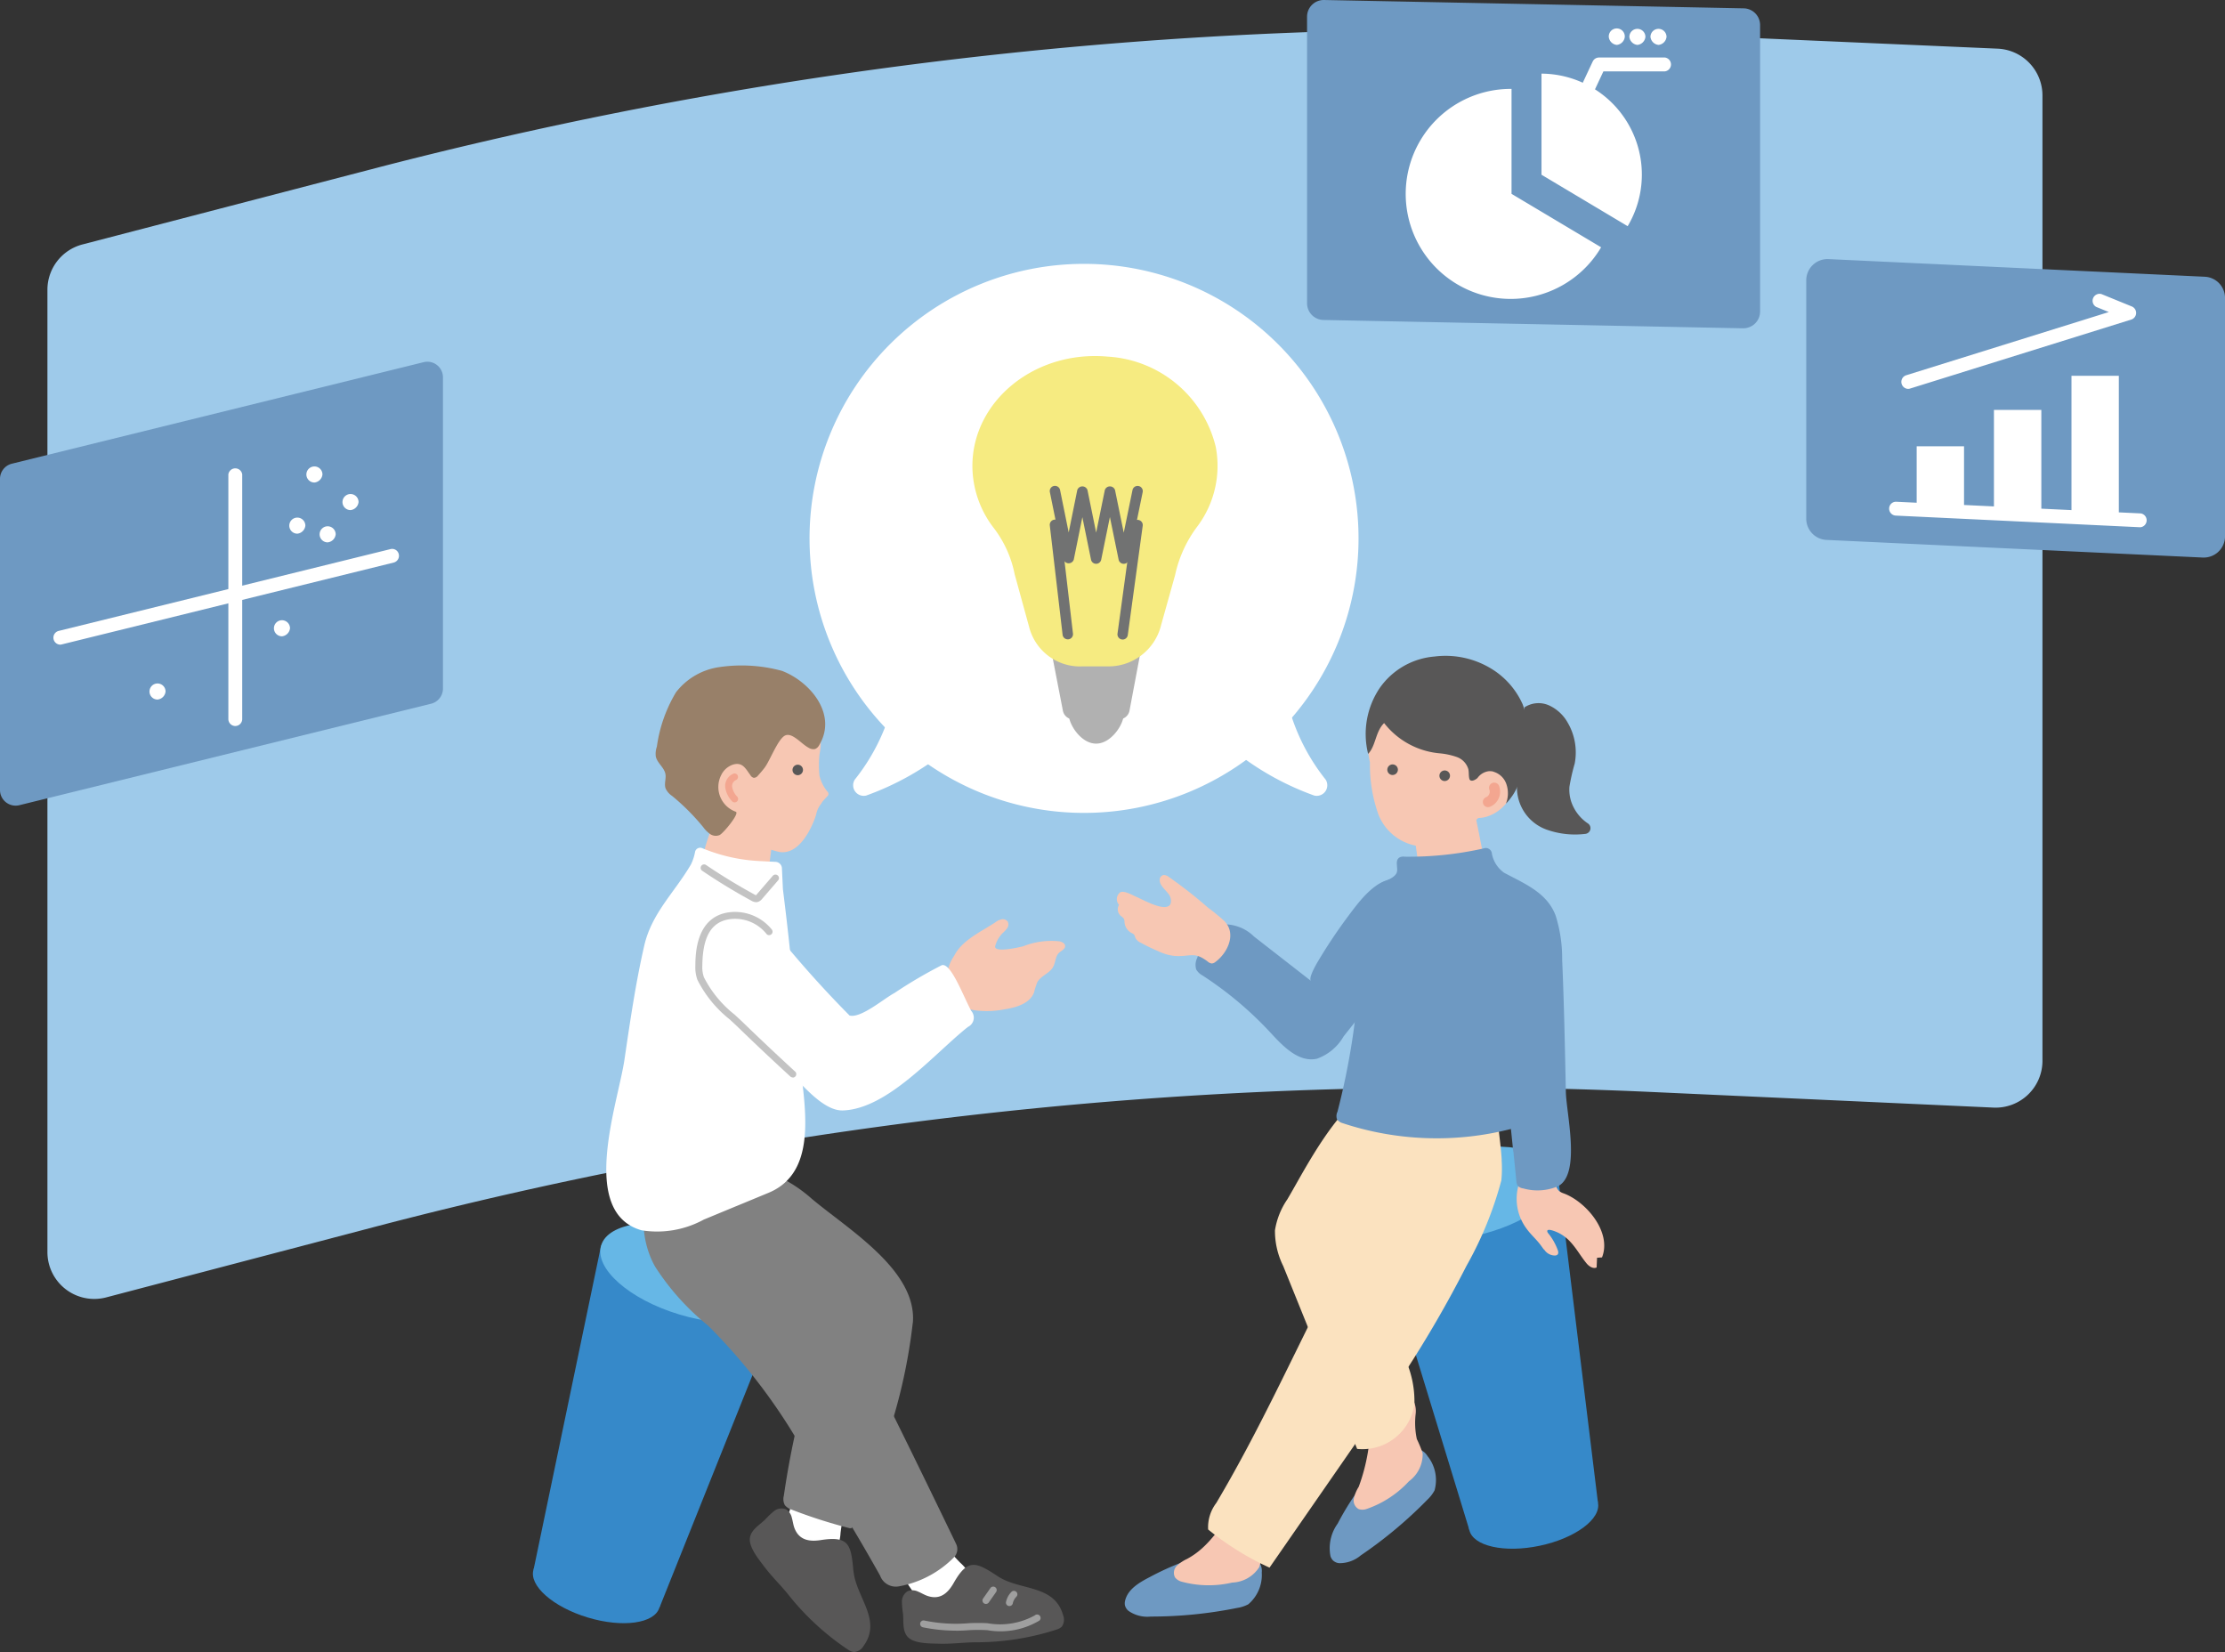 <svg data-name="Illustration 職員の働き方改革" xmlns="http://www.w3.org/2000/svg" width="95.526" height="70.92"><rect width="100%" height="100%" fill="#333333" stroke="none"/><defs><clipPath id="a"><path data-name="長方形 473" fill="none" d="M0 0h95.526v70.92H0z"/></clipPath></defs><g data-name="グループ 172" clip-path="url(#a)"><path data-name="パス 19878" d="M85.589 47.548l-14.737-.673a183.014 183.014 0 00-54.84 5.813L4.558 55.696a2.011 2.011 0 01-2.522-1.945v-41.31a2.011 2.011 0 011.5-1.946l12.835-3.341a185.524 185.524 0 0154.094-5.733l15.3.668a2.012 2.012 0 011.924 2.009v41.441a2.011 2.011 0 01-2.1 2.009" fill="#9ecaea"/><path data-name="パス 19879" d="M58.326 23.112a11.785 11.785 0 11-11.785-11.785 11.786 11.786 0 0111.785 11.785" fill="#fff"/><path data-name="パス 19880" d="M28.31 69.012c-.207.686-1.584.876-3.077.425s-2.535-1.372-2.328-2.057 1.585-.876 3.077-.425 2.535 1.371 2.328 2.057" fill="#3689c9"/><path data-name="パス 19881" d="M33.594 55.814l-5.281 13.2-5.405-1.632 2.9-13.916z" fill="#3689c9"/><path data-name="パス 19882" d="M33.591 55.814c-.3.987-2.282 1.261-4.431.613s-3.649-1.975-3.351-2.962 2.282-1.261 4.431-.612 3.649 1.975 3.351 2.962" fill="#66b7e6"/><path data-name="パス 19883" d="M68.604 64.502c.149.7-.967 1.531-2.492 1.854s-2.882.018-3.031-.682.967-1.531 2.492-1.854 2.882-.019 3.031.682" fill="#3689c9"/><path data-name="パス 19884" d="M66.878 50.392l1.726 14.11-5.523 1.172-4.155-13.594z" fill="#3689c9"/><path data-name="パス 19885" d="M66.878 50.392c.214 1.008-1.392 2.2-3.588 2.67s-4.149.026-4.363-.982 1.392-2.2 3.588-2.67 4.149-.026 4.363.982" fill="#66b7e6"/><path data-name="パス 19886" d="M30.135 36.828a.159.159 0 000 .146.223.223 0 00.1.065 5.807 5.807 0 001.386.34 3.153 3.153 0 001.245 0 .23.23 0 00.111-.069.288.288 0 00.045-.142l.194-1.471a.382.382 0 00-.006-.185.338.338 0 00-.1-.128 2.387 2.387 0 00-.7-.407c-1.787-.684-1.913.8-2.278 1.853" fill="#f7c7b3"/><path data-name="パス 19887" d="M29.195 33.237a1.775 1.775 0 01-.175-1.008 4.033 4.033 0 011.054-2.184 3.5 3.5 0 011.017-.764 3.127 3.127 0 012.919.236 2.786 2.786 0 011.171 2.876 4.789 4.789 0 000 .9 1.682 1.682 0 00.352.7.124.124 0 01-.009.184c-.034.042-.253.261-.253.307a1.073 1.073 0 00-.231.477 2.725 2.725 0 01-.14.38c-.238.558-.726 1.347-1.435 1.234a4.56 4.56 0 01-2.264-1.275c-.392-.39-.855-.7-1.259-1.079a3.3 3.3 0 01-.742-.977" fill="#f7c7b3"/><path data-name="パス 19888" d="M32.823 32.963q-.131.169-.277.328a.234.234 0 01-.184.1.236.236 0 01-.145-.114c-.212-.288-.341-.585-.767-.447a.87.87 0 00-.487.444 1.128 1.128 0 00.626 1.573c.18.064-.529.919-.693 1a.428.428 0 01-.406-.041 1.255 1.255 0 01-.3-.3 9.555 9.555 0 00-1.337-1.339.769.769 0 01-.278-.324c-.068-.2.031-.414-.007-.618-.054-.286-.359-.472-.414-.757a.932.932 0 01.047-.414 6.163 6.163 0 01.823-2.337 2.864 2.864 0 011.88-1.082 6.582 6.582 0 012.67.165c1.2.458 2.388 1.857 1.6 3.182a.355.355 0 01-.182.173.382.382 0 01-.278-.057c-.311-.161-.7-.669-1.008-.523s-.658 1.1-.881 1.383" fill="#988069"/><path data-name="パス 19889" d="M34.248 33.278a.225.225 0 11.227-.225.228.228 0 01-.227.225" fill="#585757"/><path data-name="パス 19890" d="M56.504 41.409c-.19.348-.3.624-.219.7l-2.448-1.906a1.8 1.8 0 00-1.192-.52c-.67.062-1.023.805-1.246 1.441a.673.673 0 00-.041.495.687.687 0 00.273.259 15.4 15.4 0 012.933 2.472c.537.582 1.2 1.269 1.975 1.1a2.151 2.151 0 001.14-.949c.453-.609 5.356-6.332 2.359-6.756-.924-.131-1.707.987-2.18 1.616a22.245 22.245 0 00-1.355 2.048" fill="#6e99c2"/><path data-name="パス 19891" d="M60.904 37.42a7.581 7.581 0 002.858-.374c-.135-.527-.319-1.626-.454-2.154-.063-.244-.089-.091-.27-.267a1.69 1.69 0 00-2.2.192c-.324.587.084 1.951.066 2.6" fill="#f7c7b3"/><path data-name="パス 19892" d="M62.03 36.177a3.684 3.684 0 001.2-.761c.042-.049.183-.3.255-.3.886-.021 1.934-1.1 1.144-1.929a.734.734 0 00-1.117.08 6.273 6.273 0 00-.26-2.087 2.128 2.128 0 00-.669-1.122 2.237 2.237 0 00-1.241-.364 2.512 2.512 0 00-2.367.919 3.574 3.574 0 00-.159 2.112 6.347 6.347 0 00.356 2.22 2.169 2.169 0 002.862 1.231" fill="#f7c7b3"/><path data-name="パス 19893" d="M64.112 33.123a.655.655 0 00-.176-.018.7.7 0 00-.5.29c-.075.077-.31.21-.354.029-.032-.131-.013-.27-.041-.4a.789.789 0 00-.49-.524 3.019 3.019 0 00-.726-.159 3.407 3.407 0 01-2.4-1.3c-.379.368-.351.971-.687 1.323a3.533 3.533 0 01.5-2.832 3.187 3.187 0 012.349-1.348 3.772 3.772 0 012.626.644 3.417 3.417 0 011.156 1.4 3.507 3.507 0 01.125 2.12c-.076.347-.115.7-.214 1.044a2.853 2.853 0 01-.234.581 2.08 2.08 0 01-.185.283 1.657 1.657 0 01-.207.242 1.2 1.2 0 00.02-.836.832.832 0 00-.56-.534" fill="#585757"/><path data-name="パス 19894" d="M65.45 30.366a1.1 1.1 0 011.056-.084 1.754 1.754 0 01.8.741 2.525 2.525 0 01.3 1.758 8.8 8.8 0 00-.226.995 1.668 1.668 0 00.073.625 1.83 1.83 0 00.721.948.245.245 0 01-.11.448 3.625 3.625 0 01-1.587-.157 1.921 1.921 0 01-1.349-1.876" fill="#585757"/><path data-name="パス 19895" d="M62.026 33.529a.227.227 0 11.227-.227.231.231 0 01-.227.227" fill="#585757"/><path data-name="パス 19896" d="M59.789 33.27a.227.227 0 11.227-.227.231.231 0 01-.227.227" fill="#585757"/><path data-name="パス 19897" d="M52.591 39.563a8.277 8.277 0 00-.73-.6 18.839 18.839 0 00-1.679-1.315.337.337 0 00-.236-.084.212.212 0 00-.156.192.411.411 0 00.074.253c.08.126.194.224.284.342a.493.493 0 01.118.413c-.129.475-1.215-.155-1.468-.259-.163-.067-.521-.286-.7-.2a.364.364 0 00-.055.538.375.375 0 00.1.495.377.377 0 01.113.112.367.367 0 01.022.141.579.579 0 00.313.467.287.287 0 01.1.066.439.439 0 01.05.129.475.475 0 00.244.222q.367.2.749.362a2.116 2.116 0 00.693.2c.706.045.828-.21 1.428.244a.3.3 0 00.172.08.275.275 0 00.159-.069c.52-.386.9-1.194.4-1.729" fill="#f7c7b3"/><path data-name="パス 19898" d="M54.171 67.506a1.649 1.649 0 01-.58 1.366 1.538 1.538 0 01-.478.155 18.637 18.637 0 01-3.709.37 1.408 1.408 0 01-.957-.246.456.456 0 01-.151-.24.484.484 0 01.013-.216c.123-.479.605-.76 1.044-.988a11.863 11.863 0 012.98-1.119c.559-.119 1.911.064 1.839.917" fill="#6e99c2"/><path data-name="パス 19899" d="M50.977 66.917a1.609 1.609 0 00-.449.3.42.42 0 00-.08.5.538.538 0 00.292.185 4.443 4.443 0 002.162.036 1.438 1.438 0 001.164-.667 4.912 4.912 0 00.134-.642 3.308 3.308 0 01.573-.931 1.038 1.038 0 00.183-1.036c-.384-.728-1.482-.378-1.9.089-.694.78-1.123 1.648-2.085 2.168" fill="#f7c7b3"/><path data-name="パス 19900" d="M61.302 62.524a1.649 1.649 0 01.288 1.456 1.549 1.549 0 01-.308.4 18.618 18.618 0 01-2.86 2.391 1.405 1.405 0 01-.929.334.454.454 0 01-.26-.113.485.485 0 01-.111-.185 1.8 1.8 0 01.308-1.4 11.864 11.864 0 011.836-2.6c.4-.413 1.616-1.022 2.036-.275" fill="#6e99c2"/><path data-name="パス 19901" d="M58.33 63.832a1.616 1.616 0 00-.206.5.42.42 0 00.213.454.536.536 0 00.346-.011 4.438 4.438 0 001.808-1.186 1.437 1.437 0 00.588-1.205 4.934 4.934 0 00-.25-.606 3.314 3.314 0 01-.049-1.092 1.038 1.038 0 00-.425-.954c-.727-.386-1.438.52-1.519 1.139a8.125 8.125 0 01-.506 2.966" fill="#f7c7b3"/><path data-name="パス 19902" d="M66.292 53.634a.547.547 0 00.459.264.162.162 0 00.119-.04c.049-.052.031-.136.007-.2a2.492 2.492 0 00-.4-.706.181.181 0 01-.049-.092c-.015-.166.44.041.5.074a1.741 1.741 0 01.457.34c.284.292.47.643.724.953.1.126.282.258.439.184l.018-.417.213-.015c.431-1.089-.685-2.388-1.634-2.744a.683.683 0 01-.2-.1c-.114-.095-.143-.255-.21-.388-.212-.413-.682-.388-1.069-.294s-.463.327-.519.641a2.141 2.141 0 00.386 1.642c.178.253.415.453.6.7.052.067.1.14.152.207" fill="#f7c7b3"/><path data-name="パス 19903" d="M55.27 51.485a3.238 3.238 0 00-.532 1.332 3.388 3.388 0 00.355 1.533l3.173 7.85a2.253 2.253 0 002.459-1.92 4.364 4.364 0 00-.354-1.847l-1.405-4.036a.909.909 0 01.226-1.156l2.039-2.312a4.476 4.476 0 001.218-2.014 2.289 2.289 0 00-1.261-2.43c-2.741-1.249-4.894 3.277-5.918 5" fill="#fbe2bf"/><path data-name="パス 19904" d="M64.469 49.795a5.32 5.32 0 01-.011.876 15.669 15.669 0 01-1.5 3.675 49.419 49.419 0 01-2.641 4.563l-5.813 8.388a12.26 12.26 0 01-2.635-1.638 1.72 1.72 0 01.35-1.138c1.392-2.343 2.58-4.8 3.783-7.246.64-1.3 1.28-2.6 1.946-3.889a7.008 7.008 0 00.874-1.652 10.65 10.65 0 00-.4-2.477 4.549 4.549 0 01.369-2.457c.584-.955 1.619.512 2.517.441a3.427 3.427 0 011.229.08c.4.116 1.358-.85 1.548-.484a2.415 2.415 0 01.2.991c.034.633.151 1.311.189 1.967" fill="#fbe2bf"/><path data-name="パス 19905" d="M64.975 49.436l.127 1.264a.388.388 0 00.06.205.383.383 0 00.239.113 2.232 2.232 0 001.5-.1c.979-.533.345-3.108.326-4.051-.04-1.894-.077-3.788-.159-5.68a6.1 6.1 0 00-.278-1.877c-.371-1-1.35-1.378-2.218-1.847a1.292 1.292 0 01-.52-.813.262.262 0 00-.358-.227 14.692 14.692 0 01-3.386.354.386.386 0 00-.212.026c-.247.136-.035.495-.145.69-.137.244-.534.324-.761.474-.509.336-.444.892-.523 1.456q-.155 1.114-.3 2.23a30.968 30.968 0 01-.946 6.075.421.421 0 00-.024.309.411.411 0 00.241.177 12.86 12.86 0 007.231.251l.1.975" fill="#6e99c2"/><path data-name="パス 19906" d="M42.753 39.578a.676.676 0 01.242-.111.261.261 0 01.272.1.274.274 0 01-.026.279 1.405 1.405 0 01-.2.216 1.253 1.253 0 00-.312.545c-.09.332 1.115.037 1.2.016a3.269 3.269 0 011.571-.211c.106.026.226.089.23.2 0 .134-.16.2-.258.286-.164.151-.15.414-.257.61-.154.28-.53.38-.682.66a3.383 3.383 0 00-.139.437c-.182.479-.765.646-1.271.725a3.93 3.93 0 01-1.261.042 1.59 1.59 0 01-1.063-.625 1.764 1.764 0 01.165-1.713c.339-.673 1.145-1.027 1.76-1.434l.034-.022" fill="#f7c7b3"/><path data-name="パス 19907" d="M33.89 64.886a1.006 1.006 0 00-.115.385.934.934 0 00.414.674 5.339 5.339 0 00.9.614.776.776 0 00.525.127.57.57 0 00.373-.356 1.979 1.979 0 00.1-.524 7.625 7.625 0 01.394-1.658 2.192 2.192 0 00.173-.689c.009-.7-.81-1.666-1.488-1.063a7.54 7.54 0 00-1.274 2.489" fill="#fff"/><path data-name="パス 19908" d="M36.642 67.429c.1 1.13 1.248 2.115.429 3.236a.507.507 0 01-.421.254.571.571 0 01-.239-.1 11.2 11.2 0 01-2.6-2.407c-.324-.394-.692-.749-1-1.159-.228-.307-.679-.843-.613-1.244.055-.339.4-.536.648-.772a3.646 3.646 0 01.385-.367.517.517 0 01.5-.083.552.552 0 01.262.358c.044.146.059.3.111.443.2.538.652.6 1.134.526 1.222-.191 1.3.206 1.4 1.315" fill="#585757"/><path data-name="パス 19909" d="M39.191 56.787a2.408 2.408 0 00.009-.252c-.045-2.134-2.842-3.806-4.354-5.078a6.061 6.061 0 00-2.424-1.318 2.043 2.043 0 00-2.123.818 2.353 2.353 0 00-.22 1.093 3.451 3.451 0 00.182 1.683c.3.455 1.146.775 1.623 1.086a35.376 35.376 0 013.431 2.539 37.379 37.379 0 00-1.663 6.855.555.555 0 00.043.4.6.6 0 00.268.184 21.82 21.82 0 002.49.8.162.162 0 00.107 0 .142.142 0 00.064-.085c.357-.875.705-1.743 1.031-2.623a23.831 23.831 0 001.533-6.1" fill="#818181"/><path data-name="パス 19910" d="M36.471 43.594c.486.135 1.485-.732 1.932-.966a20.02 20.02 0 012.026-1.191c.39-.131.912 1.291 1.266 1.955a.441.441 0 01-.14.693c-1.451 1.152-3.43 3.515-5.361 3.585-.85.031-1.751-1.125-2.316-1.649q-1.186-1.1-2.273-2.3a5.77 5.77 0 01-1.352-2.058c-.663-2.115 1.643-3.493 2.845-1.872a46.206 46.206 0 003.373 3.8" fill="#fff"/><path data-name="パス 19911" d="M18.508 30.21L.831 34.566a.671.671 0 01-.831-.65V20.557a.67.67 0 01.51-.651l17.677-4.358a.67.67 0 01.831.651v13.36a.671.671 0 01-.51.651" fill="#6e99c2"/><path data-name="パス 19912" d="M94.572 23.935l-16.155-.757a.912.912 0 01-.869-.911V12.034a.912.912 0 01.955-.911l16.155.757a.912.912 0 01.869.911v10.232a.912.912 0 01-.955.911" fill="#6e99c2"/><path data-name="パス 19913" d="M74.837 14.094l-18.021-.358a.717.717 0 01-.7-.717V.717A.717.717 0 0156.845 0l18.021.358a.718.718 0 01.7.717v12.3a.718.718 0 01-.732.717" fill="#6e99c2"/><path data-name="パス 19914" d="M49.017 27.724l-.524 2.783a.46.46 0 01-.451.374h-1.958a.459.459 0 01-.451-.372l-.522-2.69" fill="#b1b1b1"/><path data-name="パス 19915" d="M48.24 30.615a.363.363 0 010 .072c0 .41-.53 1.236-1.181 1.236s-1.171-.828-1.171-1.236a.362.362 0 010-.072" fill="#b1b1b1"/><path data-name="パス 19916" d="M47.013 28.606h.489a2.325 2.325 0 002.349-1.776l.6-2.144a5.332 5.332 0 01.969-2.106 4.337 4.337 0 00.775-3.4 5.08 5.08 0 00-4.624-3.87c-3.158-.291-5.823 1.92-5.823 4.694a4.376 4.376 0 00.915 2.659 4.785 4.785 0 01.9 1.991l.614 2.235a2.251 2.251 0 002.274 1.719z" fill="#f6eb81"/><path data-name="パス 19917" d="M48.199 27.452a.142.142 0 01-.03 0 .223.223 0 01-.191-.251l.641-4.691a.216.216 0 01.251-.19.222.222 0 01.19.251l-.641 4.691a.223.223 0 01-.221.193" fill="#717272"/><path data-name="パス 19918" d="M45.841 27.446a.223.223 0 01-.221-.2l-.549-4.691a.223.223 0 01.2-.247.217.217 0 01.247.2l.548 4.691a.223.223 0 01-.2.247h-.026" fill="#717272"/><path data-name="パス 19919" d="M48.245 24.204a.224.224 0 01-.219-.179l-.375-1.83-.373 1.83a.223.223 0 01-.437 0l-.372-1.824-.369 1.824a.231.231 0 01-.437 0l-.589-2.9a.223.223 0 01.438-.089l.37 1.822.369-1.822a.231.231 0 01.437 0l.373 1.828.373-1.828a.231.231 0 01.437 0l.375 1.832.376-1.832a.223.223 0 01.437.089l-.594 2.9a.224.224 0 01-.219.179" fill="#717272"/><path data-name="パス 19920" d="M39.142 68.248a1.007 1.007 0 00.23.33.936.936 0 00.786.095 5.39 5.39 0 001.044-.327.777.777 0 00.426-.333.57.57 0 00-.048-.513 1.976 1.976 0 00-.346-.406 7.626 7.626 0 01-1.06-1.331 2.2 2.2 0 00-.432-.564c-.539-.439-1.809-.4-1.758.506a7.531 7.531 0 001.158 2.545" fill="#fff"/><path data-name="パス 19921" d="M42.845 67.672c.948.623 2.432.337 2.8 1.675a.507.507 0 01-.063.487.561.561 0 01-.229.124 11.207 11.207 0 01-3.5.543c-.51.009-1.017.077-1.528.061-.382-.012-1.082.008-1.355-.293-.231-.254-.173-.646-.2-.988a3.7 3.7 0 01-.048-.529.518.518 0 01.247-.444.554.554 0 01.444.017c.141.057.271.141.416.189.544.18.876-.137 1.117-.561.61-1.077.971-.892 1.9-.281" fill="#585757"/><path data-name="パス 19922" d="M37.067 58.235l-3.021-5.453a6.277 6.277 0 00-2.661-3 2.705 2.705 0 00-1.289-.262c-2.479.14-3 3.033-1.97 4.855a10.59 10.59 0 002.271 2.529 24.823 24.823 0 013.876 5 85.702 85.702 0 013.512 5.735.718.718 0 00.805.462 4.421 4.421 0 002.382-1.263.506.506 0 00.078-.557c-.551-1.144-3.217-6.665-3.982-8.047" fill="#818181"/><path data-name="パス 19923" d="M31.613 51.777l-1.4.58a4.183 4.183 0 01-2.667.459c-2.714-.767-1.013-5.451-.737-7.321.24-1.625.482-3.3.851-4.9.321-1.4 1.3-2.28 2.005-3.486a2.119 2.119 0 00.18-.556.225.225 0 01.3-.144 7.341 7.341 0 002.526.558l.611.031a.289.289 0 01.288.261l.043.912c.267 2.134.493 4.272.625 6.416.134 2.189 1.17 5.622-1.245 6.62l-1.375.569" fill="#fff"/><path data-name="パス 19924" d="M34.033 46.253a.151.151 0 01-.1-.039 108.88 108.88 0 01-2.245-2.115c-.115-.111-.236-.222-.359-.336a5.1 5.1 0 01-1.387-1.7 1.582 1.582 0 01-.089-.592c.005-.5.018-2.032 1.342-2.29a2.026 2.026 0 011.942.724.149.149 0 01-.025.208.147.147 0 01-.208-.025 1.722 1.722 0 00-1.651-.616c-.741.144-1.09.78-1.1 2a1.288 1.288 0 00.068.479 4.815 4.815 0 001.312 1.6c.126.115.249.228.365.34.734.71 1.487 1.42 2.239 2.11a.148.148 0 01-.1.258" fill="#c3c3c3"/><path data-name="パス 19925" d="M41.039 70.002a7.006 7.006 0 01-1.415-.144.15.15 0 01-.116-.176.146.146 0 01.176-.115 6.631 6.631 0 001.9.116 7.285 7.285 0 01.813 0 3.078 3.078 0 002.03-.336.149.149 0 11.2.221 3.261 3.261 0 01-2.241.413 7.184 7.184 0 00-.776 0q-.287.023-.574.023" fill="#9f9f9f"/><path data-name="パス 19926" d="M42.329 68.855a.147.147 0 01-.085-.026.149.149 0 01-.037-.207l.308-.439a.149.149 0 11.244.17l-.308.439a.149.149 0 01-.122.063" fill="#9f9f9f"/><path data-name="パス 19927" d="M43.337 68.944a.142.142 0 01-.03 0 .148.148 0 01-.115-.176.863.863 0 01.223-.42.149.149 0 11.213.207.563.563 0 00-.145.273.148.148 0 01-.145.118" fill="#9f9f9f"/><path data-name="パス 19928" d="M32.458 38.728a.408.408 0 01-.2-.062 25.435 25.435 0 01-2.117-1.29.149.149 0 01.166-.247c.675.458 1.379.886 2.093 1.276a.286.286 0 00.057.026c.006 0 .035-.039.044-.05l.679-.786a.15.15 0 01.225.2l-.679.786a.388.388 0 01-.233.149.214.214 0 01-.037 0" fill="#c3c3c3"/><path data-name="パス 19929" d="M31.545 34.446a.149.149 0 01-.117-.051 1.08 1.08 0 01-.289-.58.566.566 0 01.37-.609.149.149 0 01.082.285.278.278 0 00-.157.294.782.782 0 00.218.415.148.148 0 01-.015.21.146.146 0 01-.1.036" fill="#f3a690"/><path data-name="パス 19930" d="M63.887 34.651a.223.223 0 01-.078-.432.241.241 0 00.128-.132.238.238 0 00.008-.184.223.223 0 01.411-.173.7.7 0 01-.392.906.219.219 0 01-.078.014" fill="#f3a690"/><path data-name="パス 19931" d="M69.881 9.71a4.334 4.334 0 00-3.7-6.549v4.34z" fill="#fff"/><path data-name="パス 19932" d="M64.895 8.322V3.816h-.029a4.508 4.508 0 103.875 6.8z" fill="#fff"/><path data-name="パス 19933" d="M67.706 5.08a.3.3 0 01-.126-.028.3.3 0 01-.143-.4l.943-2.012a.3.3 0 01.27-.171h2.829a.3.3 0 010 .595h-2.64l-.862 1.841a.3.3 0 01-.27.171" fill="#fff"/><path data-name="パス 19934" d="M69.413 1.928a.384.384 0 01-.343-.345.344.344 0 11.687 0 .386.386 0 01-.344.345" fill="#fff"/><path data-name="パス 19935" d="M70.298 1.928a.386.386 0 01-.344-.345.344.344 0 11.689 0 .386.386 0 01-.344.345" fill="#fff"/><path data-name="パス 19936" d="M71.204 1.928a.386.386 0 01-.344-.345.344.344 0 11.689 0 .386.386 0 01-.344.345" fill="#fff"/><path data-name="パス 19937" d="M91.897 22.634h-.014l-10.493-.5a.3.3 0 01-.283-.311.293.293 0 01.311-.283l10.493.5a.3.3 0 01-.014.594" fill="#fff"/><path data-name="パス 19938" d="M82.289 21.876v-2.717h2.033v2.814" fill="#fff"/><path data-name="パス 19939" d="M87.641 17.597v4.533l-2.035-.1v-4.433z" fill="#fff"/><path data-name="パス 19940" d="M88.935 22.192v-6.06h2.033v6.154" fill="#fff"/><path data-name="パス 19941" d="M81.916 16.694a.3.3 0 01-.089-.581l8.711-2.717-.544-.222a.3.3 0 01.225-.551l1.311.535a.3.3 0 01-.023.559l-9.5 2.963a.3.3 0 01-.089.014" fill="#fff"/><path data-name="パス 19942" d="M2.576 27.674a.3.3 0 01-.072-.586l14.258-3.515a.291.291 0 01.359.218.3.3 0 01-.218.359L2.647 27.665a.264.264 0 01-.071.009" fill="#fff"/><path data-name="パス 19943" d="M10.104 31.167a.3.3 0 01-.3-.3v-10.5a.3.3 0 01.595 0v10.5a.3.3 0 01-.3.3" fill="#fff"/><path data-name="パス 19944" d="M13.499 20.714a.345.345 0 11.345-.345.386.386 0 01-.345.345" fill="#fff"/><path data-name="パス 19945" d="M15.049 21.898a.345.345 0 11.345-.345.386.386 0 01-.345.345" fill="#fff"/><path data-name="パス 19946" d="M12.765 22.91a.345.345 0 11.345-.344.386.386 0 01-.345.344" fill="#fff"/><path data-name="パス 19947" d="M14.067 23.283a.345.345 0 11.345-.345.386.386 0 01-.345.345" fill="#fff"/><path data-name="パス 19948" d="M12.106 27.316a.345.345 0 11.345-.345.386.386 0 01-.345.345" fill="#fff"/><path data-name="パス 19949" d="M6.763 30.031a.345.345 0 11.345-.344.385.385 0 01-.345.344" fill="#fff"/><path data-name="パス 19950" d="M52.925 32.186a12.014 12.014 0 003.5 1.966.454.454 0 00.489-.685 8.663 8.663 0 01-1.579-3.091" fill="#fff"/><path data-name="パス 19951" d="M40.688 32.186a12.014 12.014 0 01-3.5 1.966.454.454 0 01-.489-.685 8.663 8.663 0 001.579-3.091" fill="#fff"/></g></svg>